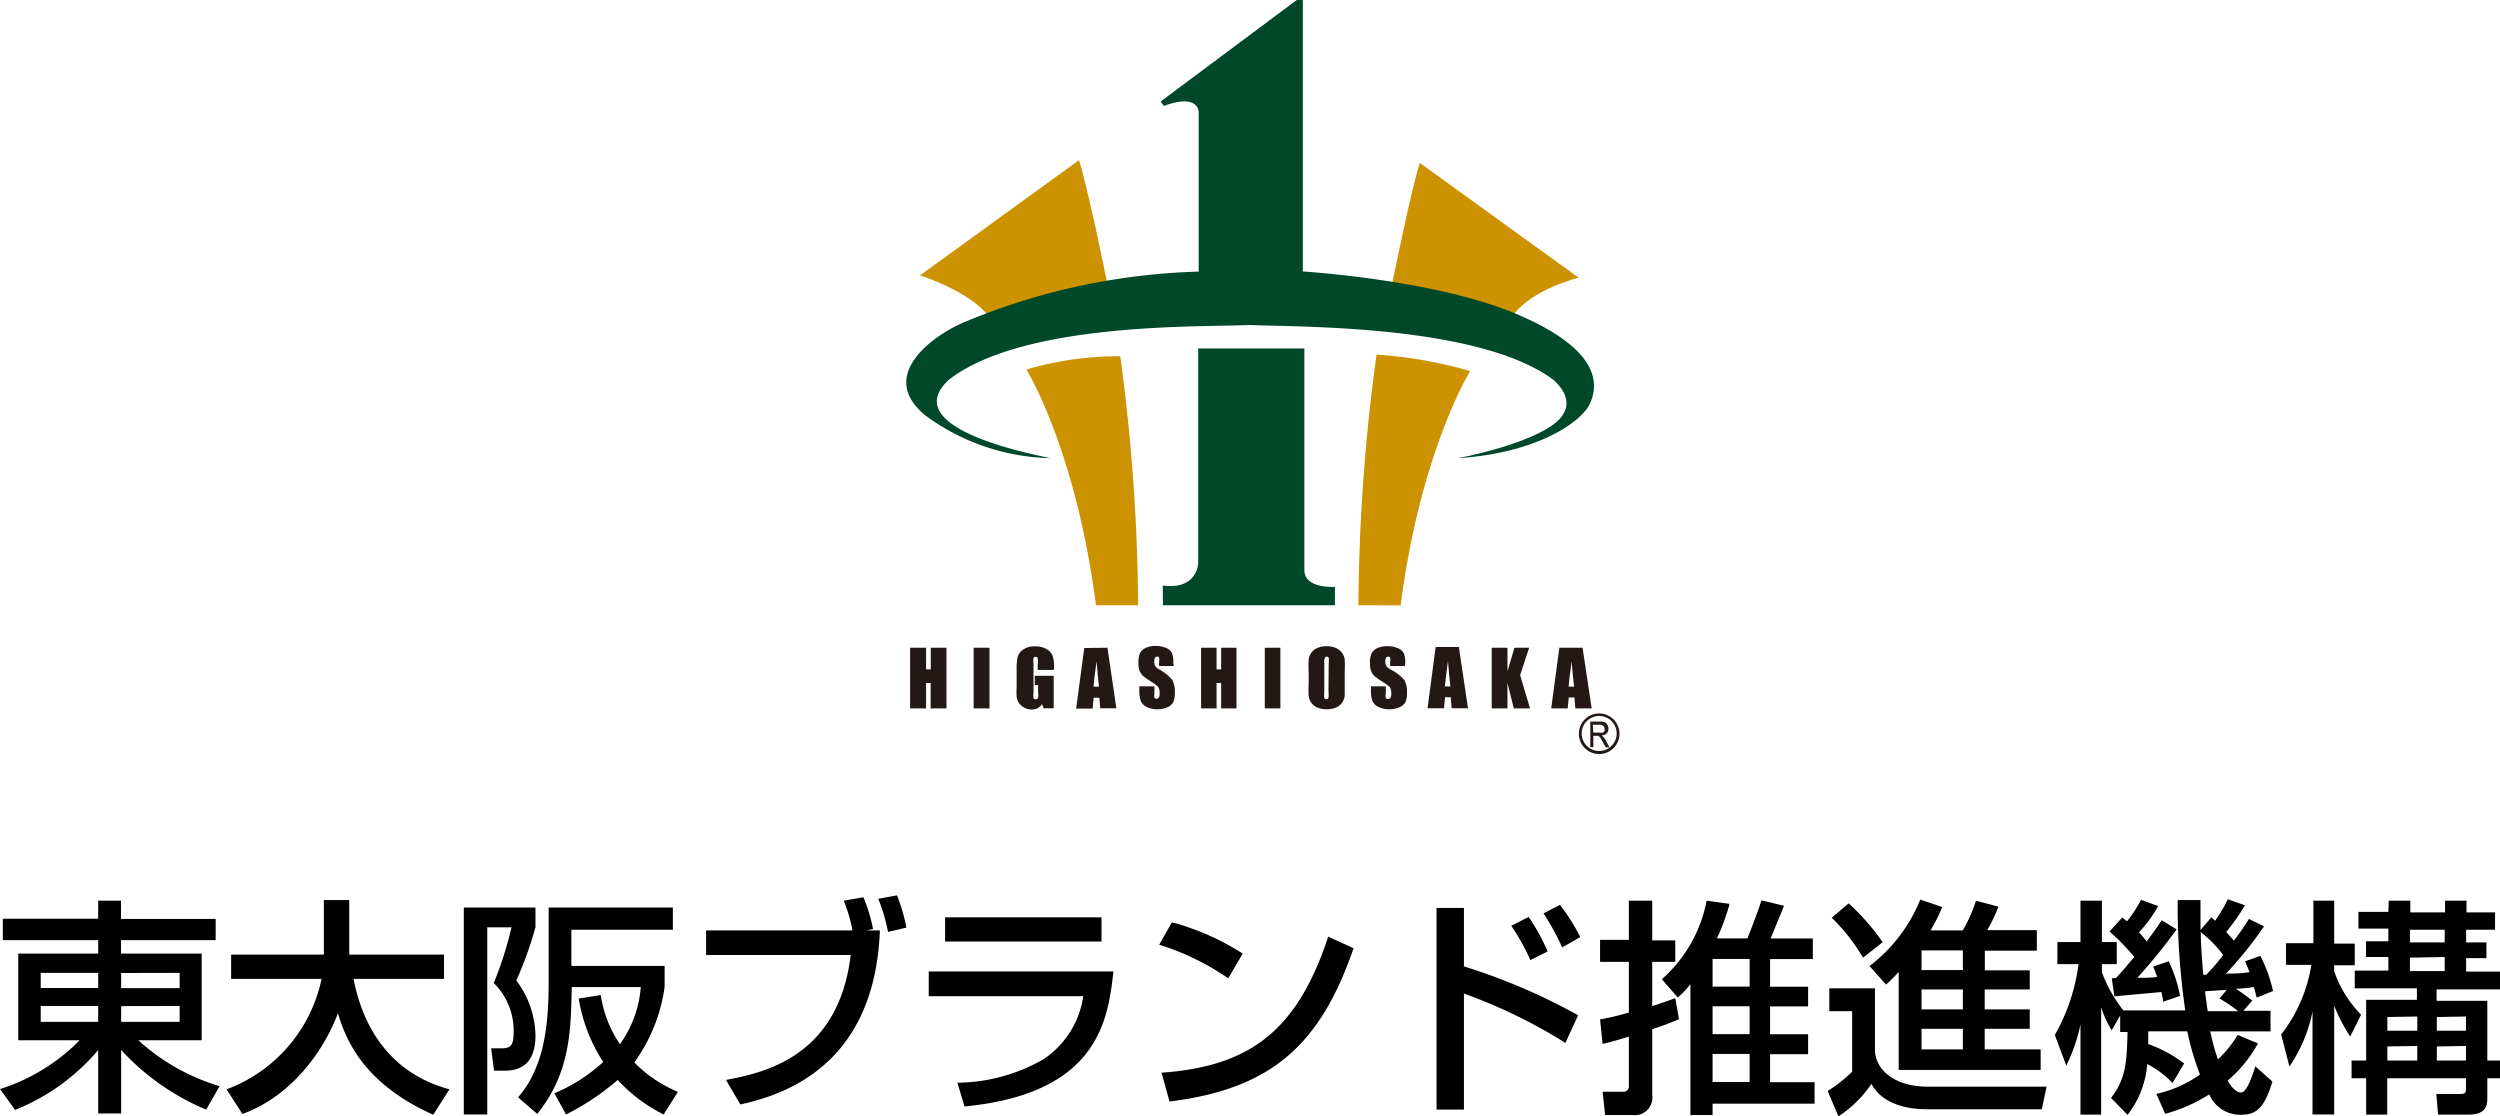 <svg xmlns="http://www.w3.org/2000/svg" viewBox="0 0 197.07 87.96"><defs><style>.cls-1{fill:#231815;}.cls-2{fill:#cc9200;}.cls-3{fill:#00482a;}</style></defs><title>foot-logo</title><g id="レイヤー_2" data-name="レイヤー 2"><g id="レイヤー_1-2" data-name="レイヤー 1"><path class="cls-1" d="M74.61,51.06v4.78H73.36v-2H73v2H71.74V51.06H73v1.71h.37V51.06Z"/><path class="cls-1" d="M78,51.06v4.78H76.75V51.06Z"/><path class="cls-1" d="M83.07,52.81H81.8v-.43a2.1,2.1,0,0,0,0-.51.19.19,0,0,0-.33,0,1.42,1.42,0,0,0,0,.45V54.6a1.32,1.32,0,0,0,0,.42.16.16,0,0,0,.17.1.19.19,0,0,0,.19-.11,1.37,1.37,0,0,0,0-.45V54h-.26v-.73h1.49v2.56h-.8l-.12-.34a.89.89,0,0,1-.33.33,1,1,0,0,1-.47.11,1.23,1.23,0,0,1-.6-.15,1.12,1.12,0,0,1-.42-.37,1.16,1.16,0,0,1-.18-.47,5.31,5.31,0,0,1,0-.74V52.78a4.63,4.63,0,0,1,.08-1,1,1,0,0,1,.43-.57,1.55,1.55,0,0,1,.92-.26,1.75,1.75,0,0,1,.93.22,1.06,1.06,0,0,1,.48.53,2.8,2.8,0,0,1,.11.9Z"/><path class="cls-1" d="M87.3,51.06,88,55.83H86.73L86.66,55h-.45l-.08.86H84.83l.64-4.78Zm-.67,3.07c-.06-.54-.13-1.21-.19-2-.13.91-.21,1.58-.24,2Z"/><path class="cls-1" d="M92.53,52.5H91.37v-.36a.69.69,0,0,0,0-.31.16.16,0,0,0-.15-.07.2.2,0,0,0-.17.09.55.55,0,0,0-.06.28.78.78,0,0,0,.06.36.93.93,0,0,0,.35.29,3.56,3.56,0,0,1,1,.81,1.86,1.86,0,0,1,.21,1,1.79,1.79,0,0,1-.12.75.93.93,0,0,1-.46.41,1.83,1.83,0,0,1-.8.16,1.77,1.77,0,0,1-.85-.19.92.92,0,0,1-.46-.48,2.47,2.47,0,0,1-.11-.83v-.31H91v.58A.74.74,0,0,0,91,55a.19.19,0,0,0,.17.08.2.2,0,0,0,.18-.1.55.55,0,0,0,.06-.29.88.88,0,0,0-.12-.55,3.49,3.49,0,0,0-.58-.43,6.18,6.18,0,0,1-.62-.44,1.07,1.07,0,0,1-.25-.38,1.68,1.68,0,0,1-.1-.63,1.73,1.73,0,0,1,.14-.8,1,1,0,0,1,.46-.4,1.82,1.82,0,0,1,.76-.14,2,2,0,0,1,.83.16.87.87,0,0,1,.45.39,2.07,2.07,0,0,1,.11.81Z"/><path class="cls-1" d="M97.47,51.06v4.78H96.26v-2H95.9v2H94.68V51.06H95.9v1.71h.36V51.06Z"/><path class="cls-1" d="M100.93,51.06v4.78H99.7V51.06Z"/><path class="cls-1" d="M106,53.85c0,.48,0,.82,0,1a1.14,1.14,0,0,1-.21.55,1.16,1.16,0,0,1-.49.38,1.79,1.79,0,0,1-.72.13,1.87,1.87,0,0,1-.7-.12,1.15,1.15,0,0,1-.72-.92,9.73,9.73,0,0,1,0-1V53a10.08,10.08,0,0,1,0-1,1.13,1.13,0,0,1,.21-.55,1.15,1.15,0,0,1,.49-.38,1.8,1.8,0,0,1,.72-.13,1.85,1.85,0,0,1,.7.13,1.15,1.15,0,0,1,.5.38,1.13,1.13,0,0,1,.22.54,9.74,9.74,0,0,1,0,1Zm-1.26-1.57a1.47,1.47,0,0,0,0-.43.15.15,0,0,0-.15-.09.17.17,0,0,0-.15.08,1,1,0,0,0-.05.44v2.23a2.2,2.2,0,0,0,0,.51.15.15,0,0,0,.16.1.16.16,0,0,0,.17-.11,2.37,2.37,0,0,0,0-.53Z"/><path class="cls-1" d="M110.75,52.5h-1.17v-.36a.66.66,0,0,0,0-.31.16.16,0,0,0-.15-.07.2.2,0,0,0-.17.09.54.54,0,0,0-.06.28.78.78,0,0,0,.07.36.94.94,0,0,0,.36.29,3.57,3.57,0,0,1,1.06.81,1.82,1.82,0,0,1,.22,1,1.74,1.74,0,0,1-.12.75.94.94,0,0,1-.47.41,1.87,1.87,0,0,1-.81.16,1.82,1.82,0,0,1-.86-.19.93.93,0,0,1-.47-.48,2.43,2.43,0,0,1-.11-.83v-.31h1.17v.58a.74.74,0,0,0,0,.34.19.19,0,0,0,.18.08.21.21,0,0,0,.19-.1.55.55,0,0,0,.06-.29.88.88,0,0,0-.12-.55,3.57,3.57,0,0,0-.59-.43,6.16,6.16,0,0,1-.62-.44,1.09,1.09,0,0,1-.25-.38,1.66,1.66,0,0,1-.1-.63,1.71,1.71,0,0,1,.14-.8,1,1,0,0,1,.46-.4,1.86,1.86,0,0,1,.77-.14,2,2,0,0,1,.84.16.88.88,0,0,1,.46.39,2,2,0,0,1,.11.81Z"/><path class="cls-1" d="M115,51l.72,4.83h-1.29l-.07-.87h-.45l-.08.87h-1.3l.64-4.83Zm-.67,3.11c-.06-.55-.13-1.22-.19-2q-.19,1.39-.24,2Z"/><path class="cls-1" d="M120.54,51.06l-.71,2.16.78,2.62h-1.28l-.5-2v2h-1.24V51.06h1.24v1.86l.55-1.86Z"/><path class="cls-1" d="M124.75,51.06l.72,4.78h-1.29l-.07-.86h-.45l-.08.86h-1.3l.64-4.78Zm-.67,3.07c-.06-.54-.13-1.21-.19-2-.13.91-.21,1.58-.24,2Z"/><path class="cls-1" d="M126.06,59.44a1.6,1.6,0,1,1,1.6-1.6,1.6,1.6,0,0,1-1.6,1.6Zm0-3a1.38,1.38,0,1,0,1.38,1.38,1.38,1.38,0,0,0-1.38-1.38Z"/><path class="cls-1" d="M125.36,58.88v-2h.77a.92.92,0,0,1,.35.05.56.56,0,0,1,.24.22.59.59,0,0,1,.07.3.53.53,0,0,1-.12.35.71.71,0,0,1-.42.18l.14.1a1.76,1.76,0,0,1,.19.29l.3.54h-.3l-.23-.41c-.07-.12-.12-.24-.17-.3a.51.51,0,0,0-.11-.13L126,58h-.4v.91Zm.23-1.13h.5a.66.66,0,0,0,.25,0,.28.28,0,0,0,.14-.12.35.35,0,0,0,0-.18.31.31,0,0,0-.09-.23.39.39,0,0,0-.28-.09h-.55Z"/><path class="cls-2" d="M87.34,22.62s-1.39-7-2.28-10L72.52,21.71S76.43,22.92,78,25Z"/><path class="cls-2" d="M109.73,22.43s1.52-7.55,2.19-9.59l12.52,9.05s-3.7.9-5.2,3Z"/><path class="cls-3" d="M91.67,47.71h13.56V46.26s-2.41.18-2.41-1.32V27.47H94.45V44.41s-.08,2.13-2.79,1.74Z"/><path class="cls-2" d="M89.72,47.71a153.25,153.25,0,0,0-1.41-19.63,25.81,25.81,0,0,0-7.4,1.05s3.91,6.3,5.48,18.58Z"/><path class="cls-2" d="M107.08,47.71a151.47,151.47,0,0,1,1.43-19.76,34.88,34.88,0,0,1,7.38,1.3s-3.91,6.3-5.48,18.47Z"/><path class="cls-3" d="M114.9,36.12s4.8-.87,7.29-2.48c1.55-1,1.79-2.31.26-3.7-5.8-4.32-19.79-4.16-24-4.32-3.66.18-17.76-.27-23.66,4.32-4.67,4.32,9.66,6.37,7.85,6.17A17.24,17.24,0,0,1,73,32.79c-4.13-3.31,1-6.63,3.22-7.48a51.55,51.55,0,0,1,18.27-3.9l0-12.53s.07-1.57-2.74-.53L91.49,8l10.73-8h.48V21.4s10.56.64,17,3.42,6.3,5.44,5.66,6.94S121.14,35.73,114.9,36.12Z"/><path d="M17,74.11H9.54v1.06H15.9V82h-5a16.54,16.54,0,0,0,6.41,3.62l-1.06,1.85a19.21,19.21,0,0,1-6.7-4.7v5H7.74v-5a16.64,16.64,0,0,1-6.55,4.72L0,85.85A15.27,15.27,0,0,0,6.28,82H1.44V75.17h6.3V74.11H.22V72.42H7.74V71h1.8v1.44H17ZM3.21,77.88H7.74V76.69H3.21Zm0,2.67H7.74V79.3H3.21Zm6.34-3.85v1.19h4.61V76.69Zm0,2.61v1.24h4.61V79.3Z"/><path d="M17.86,85.87a11.89,11.89,0,0,0,7.49-8.71H18.22V75.25h7.31v-4.3h2v4.3H35v1.91H27.87c.74,3.84,2.88,7.44,7.56,8.71l-1.28,2c-5.46-2.43-6.9-5.91-7.51-8-1.24,3.28-3.89,6.63-7.53,7.94Z"/><path d="M36.56,71.54h5.65v1.55a29.07,29.07,0,0,1-1.51,4.2,7.4,7.4,0,0,1,1.51,4.34c0,1.55-.58,2.77-2.41,2.77h-.86l-.22-1.76h.77c.79,0,1-.22,1-1.33a5.26,5.26,0,0,0-1.57-3.82,28.19,28.19,0,0,0,1.4-4.39H38.41V87.85H36.56Zm10.8,6.9a9.19,9.19,0,0,0,1.51,3.87,8.84,8.84,0,0,0,1.64-4.5H45.07c-.07,3.55-.14,6.77-2.72,10l-1.51-1.31c2.27-2.61,2.41-6.36,2.41-9.33V71.54h9.79v1.75h-8v2.85h7.35V77.8A13.24,13.24,0,0,1,50,83.75a10.48,10.48,0,0,0,3.44,2.32l-1.13,1.78a12.65,12.65,0,0,1-3.62-2.72,19.57,19.57,0,0,1-4.07,2.72l-.92-1.67a13.1,13.1,0,0,0,3.85-2.47,12.87,12.87,0,0,1-1.93-5Z"/><path d="M68.06,70.73a12.71,12.71,0,0,1,.76,2.5l-.52.11h1.06c-.31,8.1-4.54,12.35-11,13.72l-1.13-1.93c2.9-.56,8.86-1.75,9.83-9.85H55.66V73.34H67.2A12.14,12.14,0,0,0,66.51,71ZM70,73.46a13.54,13.54,0,0,0-.77-2.61l1.48-.27a13.82,13.82,0,0,1,.74,2.54Z"/><path d="M87.77,76.58c-.43,3.75-1.13,9.62-11.74,10.64l-.56-1.87a13.92,13.92,0,0,0,6.73-1.82,7.17,7.17,0,0,0,3.19-5H73.21V76.58Zm-.94-4.27v1.91H74.5V72.31Z"/><path d="M96.82,77.12a20.07,20.07,0,0,0-5.44-2.65l1-1.77a20,20,0,0,1,5.58,2.47Zm-5.26,7.44c6.73-.49,10.64-3.08,13.14-10.73l2,.92c-2.65,7.69-6.54,11.09-14.51,12.08Z"/><path d="M115.4,71.57v4.61a47.82,47.82,0,0,1,9,3.85l-1,2.18a41.54,41.54,0,0,0-8-3.89v9.15h-2.16V71.57Zm5.24,4.11a17.15,17.15,0,0,0-1.51-2.7l1.37-.7A16.5,16.5,0,0,1,122,75Zm2.5-1A18.27,18.27,0,0,0,121.67,72l1.3-.67a15.49,15.49,0,0,1,1.6,2.54Z"/><path d="M126.13,80.36a23.11,23.11,0,0,0,2.27-.54v-4h-2.27V74.09h2.27V71h1.84v3.13h1.82v1.69h-1.82v3.49c.41-.13.77-.25,1.82-.63l.29,1.66c-.52.22-1,.43-2.11.79v5.19a1.38,1.38,0,0,1-1.5,1.58h-2.21l-.2-1.84h1.6a.42.42,0,0,0,.47-.47V81.71c-1.17.36-1.51.45-2.07.58Zm10.21-9.11a16.67,16.67,0,0,1-1,2.72h2.41c.23-.61.79-2,1.1-3l1.78.43c-.13.34-.7,1.71-1.06,2.58h3.33v1.62h-3.37v2.18h3v1.55h-3v2.2h3v1.57h-3v2.21h3.51V87H135v.9h-1.75V77.57a5.83,5.83,0,0,1-1,1.06L131,77.19A11,11,0,0,0,134.53,71ZM135,75.59v2.18h2.92V75.59Zm0,3.73v2.2h2.92v-2.2Zm0,3.76v2.21h2.92V83.08Z"/><path d="M144.2,77.91h3.6v4.83c0,1.51,1.44,2.92,4.18,2.92h9.35l-.38,1.78h-9.07c-1.26,0-3.42-.27-4.36-2A9.11,9.11,0,0,1,144.92,88l-.85-2A11.1,11.1,0,0,0,146,84.48V79.71H144.2Zm1.53-6.7a18.62,18.62,0,0,1,2.68,3.06l-1.55,1.22a15.1,15.1,0,0,0-2.47-3.15Zm3.94,5.4a10.58,10.58,0,0,1-1,1l-1.3-1.46a12.36,12.36,0,0,0,4-5.24l1.73.59a13,13,0,0,1-.92,1.84h2.54A11.07,11.07,0,0,0,155.76,71l1.77.47a12.23,12.23,0,0,1-.88,1.85h3.91v1.62h-4.1v1.55H160V78h-3.55v1.57H160V81.1h-3.55v1.62h4.41v1.62H149.67Zm1.8-1.69v1.55h3.26V74.92Zm0,3.08v1.57h3.26V78Zm0,3.1v1.62h3.26V81.1Z"/><path d="M171.26,85.37a7.52,7.52,0,0,0-2-1.49,7.36,7.36,0,0,1-1.55,4l-1.3-1.33c1.08-1.44,1.24-2.48,1.3-5.2h-.58V80.05l-.67,1.17a8.43,8.43,0,0,1-.83-1.82v8.46H164V80.76A13.65,13.65,0,0,1,162.88,84l-.9-2.41A15.44,15.44,0,0,0,163.85,76h-1.67V74.26H164V71h1.69v3.26h1.17V76h-1.17v.65a11.35,11.35,0,0,0,1.69,3h4.88a58.25,58.25,0,0,1-.6-8.7h1.8c0,.83,0,1.3,0,2.36l.86-1c.16.16.22.2.29.27a11.28,11.28,0,0,0,1-1.69l1.35.47a14.51,14.51,0,0,1-1.48,2.11c.21.23.39.41.61.68a19.3,19.3,0,0,0,1.19-1.71l1.19.58a30.64,30.64,0,0,1-3,3.73c1,0,1.35-.05,1.86-.11-.16-.4-.23-.58-.36-.86l1.21-.43a11.65,11.65,0,0,1,1,2.77l-1.29.52c-.13-.52-.16-.63-.22-.83-.47.07-1,.11-1.42.14.38.23.47.31,1.29.92l-.7.81h2.14v1.62h-4.75a16.21,16.21,0,0,0,.61,2.21,9.11,9.11,0,0,0,1.55-1.93l1.6.67a10.23,10.23,0,0,1-2.39,2.93c.2.36.61.94,1.06.94s.9-1.33,1.12-2.07l1.35,1.21c-.63,2.09-1.3,2.61-2.41,2.61a2.65,2.65,0,0,1-2.57-1.6,12.69,12.69,0,0,1-3.47,1.53l-.7-1.57a9.48,9.48,0,0,0,3.44-1.53,21.48,21.48,0,0,1-1-3.4h-3.08c0,.43,0,.67,0,1a10.51,10.51,0,0,1,2.83,1.53Zm-4.46-8.28c.34-.36.74-.81,1.44-1.66a17.33,17.33,0,0,0-1.95-2l1-1.1.38.29a9.75,9.75,0,0,0,1.1-1.69l1.35.49a9.64,9.64,0,0,1-1.51,2.07,9.42,9.42,0,0,1,.61.72c.63-.85.88-1.22,1.19-1.67l1.17.72a43.68,43.68,0,0,1-3.1,3.82c.45,0,1.13,0,1.57-.07-.13-.34-.2-.54-.32-.81l1.22-.43a11,11,0,0,1,.9,2.74l-1.33.45a7.07,7.07,0,0,0-.14-.76l-3.71.34-.2-1.42Zm8.46-1.8a10.08,10.08,0,0,0-1.78-1.82c0,.81.11,2.39.2,3.37h.23A15.24,15.24,0,0,0,175.25,75.28Zm.27,2.74-1.71.11c.07.65.18,1.35.21,1.57h2.4a10.92,10.92,0,0,0-1.48-1Z"/><path d="M179.82,81.55a12,12,0,0,0,2.38-5.49h-2V74.35h2.16V71H184v3.38h1.62v1.71H184v.47a9,9,0,0,0,2.12,3.42l-.86,1.73A13.75,13.75,0,0,1,184,79.28v8.57h-1.71v-8.1a11.77,11.77,0,0,1-1.82,4.32ZM188.3,71H190v.92h2.74V71h1.69v.92h2.25v1.37H194.4v1H196v1.24H194.4v1.06h2.67v1.4h-5v.9h4V83.6h1V85h-1v1.58c0,.72-.23,1.28-1.49,1.28h-2.39l-.14-1.62h1.73c.58,0,.61-.07.61-.49V85h-6.21v2.86h-1.66V85h-1.15V83.6h1.15V78.81h4v-.9h-4.9v-1.4h2.65V75.44h-1.76V74.2h1.76v-1h-2.36V71.88h2.36Zm-.11,9.17v1.08h2.36V80.13Zm0,2.32V83.6h2.36V82.45Zm1.78-9.2v1h2.74v-1Zm0,2.2v1.06h2.74V75.44Zm2.12,4.68v1.08h2.3V80.13Zm0,2.32V83.6h2.3V82.45Z"/></g></g></svg>